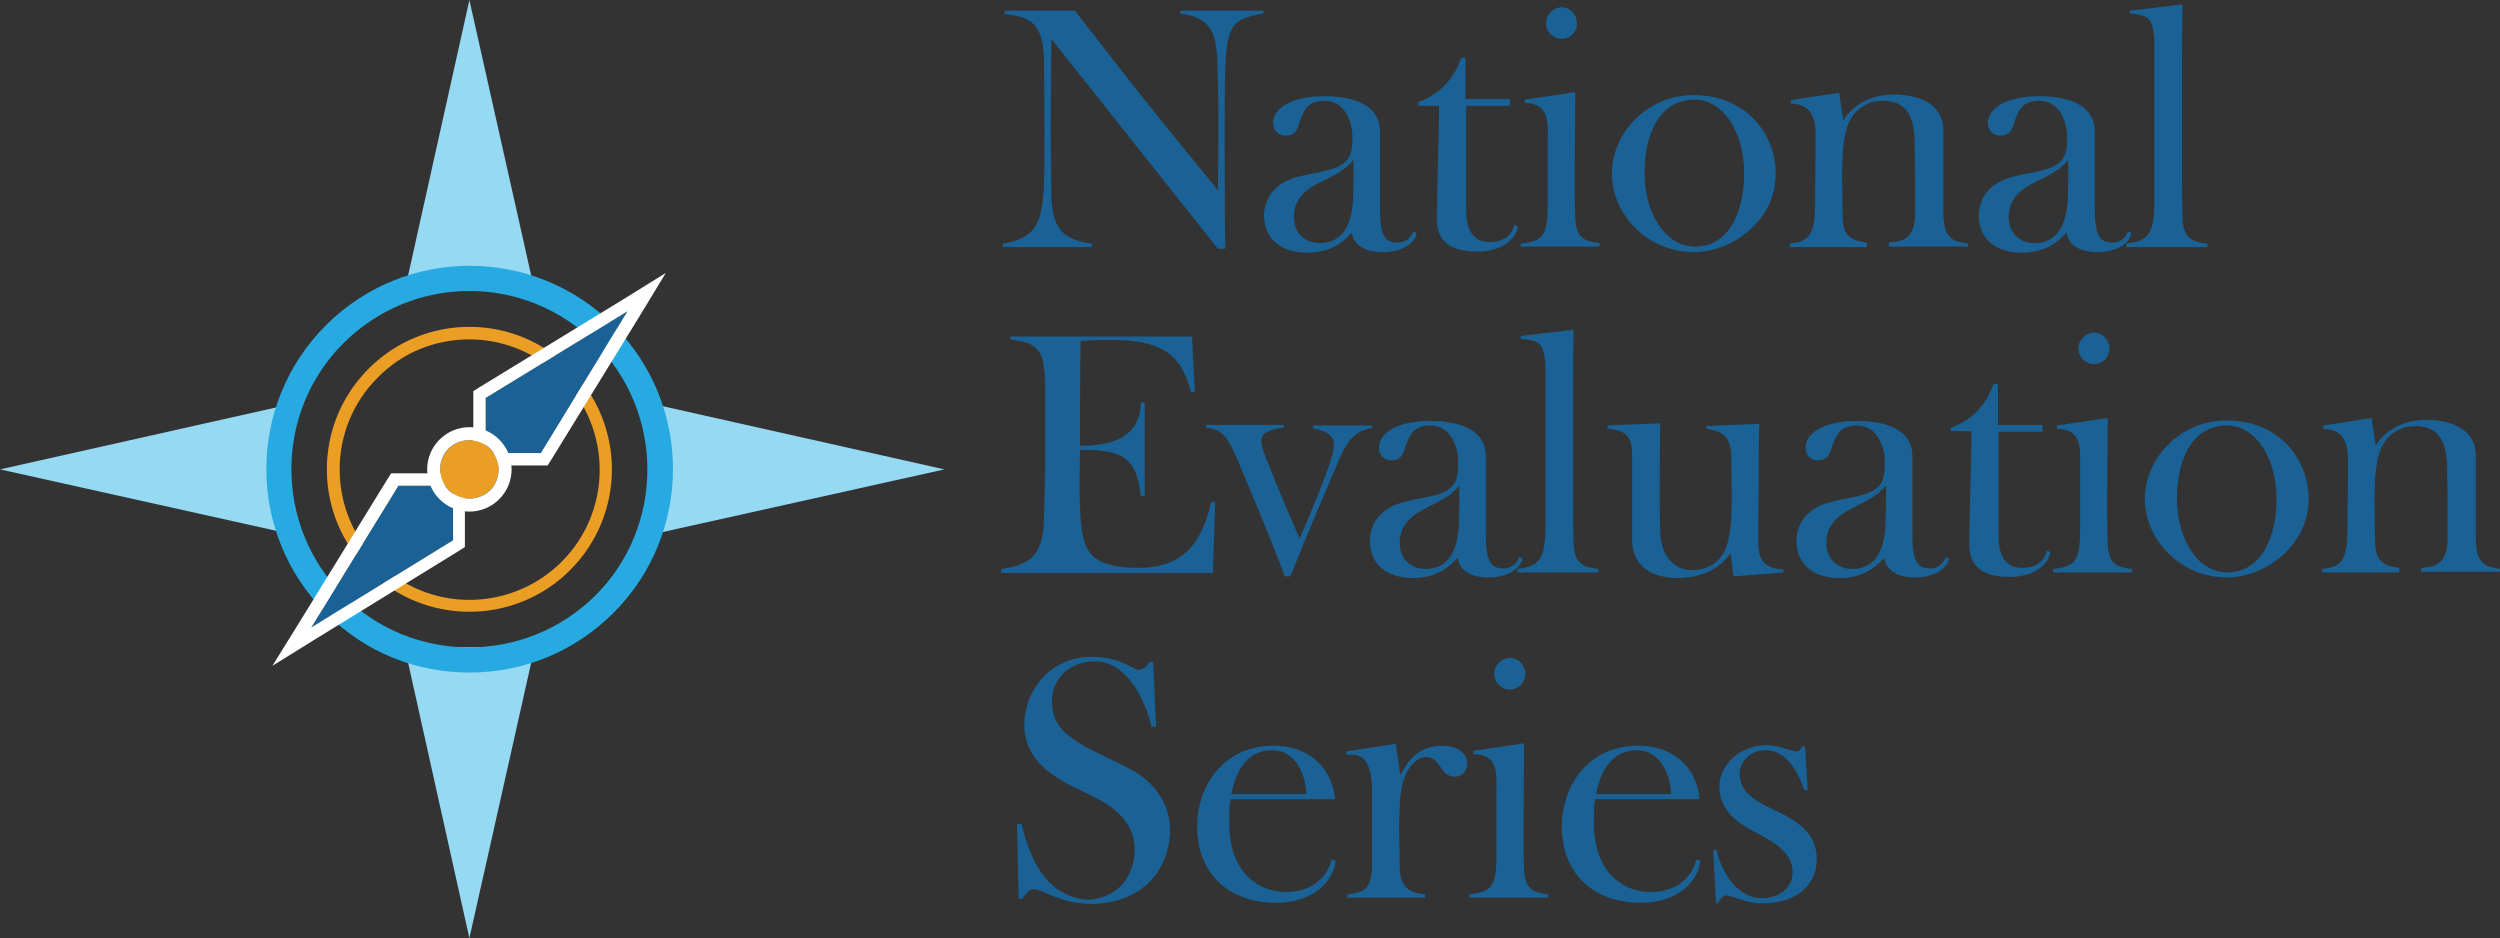 <?xml version="1.0" encoding="utf-8"?>
<!-- Generator: Adobe Illustrator 27.4.0, SVG Export Plug-In . SVG Version: 6.00 Build 0)  -->
<svg version="1.1" id="Layer_1" xmlns="http://www.w3.org/2000/svg" xmlns:xlink="http://www.w3.org/1999/xlink" x="0px" y="0px"
	 viewBox="0 0 444.2 166.7" style="enable-background:new 0 0 444.2 166.7;" xml:space="preserve">
<rect x="0" y="0" width="444.2" height="166.7" fill="#333333" stroke="none"/>
<style type="text/css">
	.st0{fill:#95D9F2;}
	.st1{fill:#27AAE1;}
	.st2{fill:#EA9E23;}
	.st3{fill:#1A6296;}
	.st4{fill:#FFFFFF;}
</style>
<g>
	<g>
		<polygon class="st0" points="0,83.4 51.7,94.9 51.7,71.8 		"/>
		<polygon class="st0" points="167.8,83.4 116.1,94.9 116.1,71.8 		"/>
		<g>
			<polygon class="st0" points="83.4,0 71.9,51.7 95,51.7 			"/>
			<polygon class="st0" points="83.4,166.7 95,115 71.9,115 			"/>
			<g>
				<path class="st1" d="M83.4,119.5c-9.3,0-18.5-3.5-25.5-10.6c-14.1-14.1-14.1-37,0-51.1c14.1-14.1,37-14.1,51.1,0
					c14.1,14.1,14.1,37,0,51.1l0,0C101.9,116,92.7,119.5,83.4,119.5z M83.4,51.7c-8.1,0-16.2,3.1-22.4,9.3
					c-12.3,12.3-12.3,32.4,0,44.8c12.3,12.3,32.4,12.3,44.8,0l0,0c12.3-12.3,12.3-32.4,0-44.8C99.6,54.8,91.5,51.7,83.4,51.7z"/>
				<path class="st2" d="M83.4,108.7c-6.5,0-13-2.5-17.9-7.4c-9.9-9.9-9.9-25.9,0-35.8c9.9-9.9,25.9-9.9,35.8,0s9.9,25.9,0,35.8l0,0
					C96.4,106.2,89.9,108.7,83.4,108.7z M83.4,60.3c-5.9,0-11.8,2.2-16.3,6.8c-9,9-9,23.6,0,32.7s23.7,9,32.7,0l0,0
					c9-9,9-23.6,0-32.7C95.2,62.6,89.3,60.3,83.4,60.3z"/>
				<g>
					<g>
						<polygon class="st3" points="96.1,80.5 86.3,80.5 86.3,70.7 111.5,55.3 						"/>
						<path class="st4" d="M111.5,55.3L96.1,80.5h-9.8v-9.8L111.5,55.3 M118.3,48.5l-7.9,4.9L85.2,68.8l-1.1,0.7v1.2v9.8v2.2h2.2
							h9.8h1.2l0.7-1.1l15.5-25.2L118.3,48.5L118.3,48.5z"/>
					</g>
					<g>
						<polygon class="st3" points="70.8,86.3 80.5,86.3 80.5,96 55.3,111.5 						"/>
						<path class="st4" d="M80.5,86.3V96l-25.2,15.5l15.5-25.2H80.5 M82.7,84.1h-2.2h-9.8h-1.2l-0.7,1.1l-15.5,25.2l-4.9,7.9
							l7.9-4.9l25.2-15.5l1.1-0.7V96v-9.8V84.1L82.7,84.1z"/>
					</g>
					<g>
						<circle class="st2" cx="83.4" cy="83.4" r="5.2"/>
						<path class="st4" d="M83.4,78.2c1.3,0,2.7,0.5,3.7,1.5c2,2,2,5.4,0,7.4c-1,1-2.4,1.5-3.7,1.5c-1.3,0-2.7-0.5-3.7-1.5
							c-2-2-2-5.4,0-7.4C80.7,78.7,82.1,78.2,83.4,78.2 M83.4,75.9c-2,0-3.9,0.8-5.3,2.2c-1.4,1.4-2.2,3.3-2.2,5.3
							c0,2,0.8,3.9,2.2,5.3c1.4,1.4,3.3,2.2,5.3,2.2c2,0,3.9-0.8,5.3-2.2c1.4-1.4,2.2-3.3,2.2-5.3c0-2-0.8-3.9-2.2-5.3
							C87.3,76.7,85.4,75.9,83.4,75.9L83.4,75.9z"/>
					</g>
				</g>
			</g>
		</g>
	</g>
	<g>
		<path class="st3" d="M216.4,44.2L186.8,6.9c0,2.6-0.1,12-0.1,16c0,4.3,0.1,8.8,0.1,11.4c0,6.6,2.3,8.3,7.2,9v0.6h-15.8v-0.6
			c5.3-1,7.1-2.8,7.3-11c0.1-2.7,0.1-6.9,0.1-9.6c0-3.7-0.1-9.1-0.1-11.8c-0.1-7.1-2.7-7.9-7-8.4V1.9H191
			c8.8,11.4,14.4,18.5,25.4,31.9c0-2.5,0.1-6.9,0.1-10.9c0-4.3-0.1-9-0.2-11.5c-0.1-6.1-1.5-8.3-6.6-9V1.9h14.8v0.5
			c-5.2,0.9-6.6,1.7-6.8,10c-0.1,2.7-0.1,7.9-0.1,10.6c0,3.7,0,12.9,0.1,21.2H216.4z"/>
		<path class="st3" d="M251.7,41.4c-0.2,1.6-2.3,3.4-6,3.4c-3.6,0-5.3-1.6-5.5-3.5c-1.3,1.4-3.5,3.6-7.9,3.6c-4.9,0-7.7-2.6-7.7-6.6
			c0-3.4,2.3-6,6.1-6.9c2.5-0.7,5.4-0.9,7.3-1.9c1.7-1,2.3-2,2.3-5c0-3.4-1.7-6.6-4.9-6.6c-1.6,0-2.7,0.5-3.3,1.3
			c-0.6,0.7-1,2-1.3,2.8c-0.3,1.1-0.8,2.1-2.4,2.1c-1.1,0-2.2-0.8-2.2-2.3c0-2.2,2.7-4.7,9.1-4.7c6.4,0,9.9,2.2,9.9,6.3V37
			c0,4.8,0.8,6.1,3.2,6.1c1.3,0,2.3-0.8,2.7-2L251.7,41.4z M234.3,32.5c-2.5,1.3-4.4,3-4.4,6.1c0,2.9,2.1,4.6,4.6,4.6
			c4.1,0,5.7-3.4,5.9-7.8c0.1-2,0.1-5.4,0.1-7C238.8,30.4,237,31.2,234.3,32.5z"/>
		<path class="st3" d="M269.7,40.3c-0.5,2.6-3.3,4.4-7.2,4.4c-3.1,0-7.2-0.7-7.2-5.7c0-5.3,0.4-15.3,0.4-20.2h-3.7v-0.7
			c2.9-0.9,6.3-3.6,7.6-7.8h0.8v7.3h7.9v1.2h-7.8v18.5c0,3.7,1.4,5.7,4.1,5.7c2.8,0,4-1.3,4.5-3.1L269.7,40.3z"/>
		<path class="st3" d="M270.2,43.9v-0.6c3.8-0.5,4.8-1.1,4.8-7.1V25.2c0-3.1,0.5-6.9-4.1-6.9v-0.6l8.8-1.3h0.2c0,0-0.1,11.3-0.1,15
			c0,2.3,0,5.4,0.1,7.4c0.1,3.9,2.2,4.1,4.3,4.4v0.6H270.2z M274.7,4.1c0-1.5,1.3-2.8,2.8-2.8c1.5,0,2.7,1.3,2.7,2.8
			c0,1.6-1.2,2.8-2.7,2.8C276,6.9,274.7,5.7,274.7,4.1z"/>
		<path class="st3" d="M301,44.8c-8.2,0-14.6-6.6-14.6-14c0-7,6.1-13.9,14.6-13.9c9,0,14.5,6.7,14.5,13.9
			C315.6,39.1,307.8,44.8,301,44.8z M309.9,30.8c0-7.3-3.7-13.1-8.8-13.1c-6.3,0-8.9,6.2-8.9,13c0,7.2,3.7,13.1,8.9,13.1
			C307.5,43.9,309.9,37.1,309.9,30.8z"/>
		<path class="st3" d="M331.8,43.9H318v-0.6c3.1-0.4,4.5-1,4.5-7.1c0-3.2,0.1-8.5,0.1-12.3c0-2.3-0.5-5.5-4.4-5.5v-0.6l8.4-1.3h0.2
			l0.7,4.9c1.6-2.6,4.7-4.6,9-4.6c4.5,0,8.8,1.7,8.8,6.4v14.8c0,5,2.4,4.9,4.4,5.3v0.5h-14.1v-0.7c2.1-0.2,4.7-0.3,4.7-5.3
			c0-5.3,0-7.3-0.1-12.7c-0.1-4.6-1.6-7.2-5.7-7.2c-2.7,0-5.7,1.6-6.6,5.7c-0.4,1.9-0.6,4.1-0.6,7.8c0,2.3,0.1,5.3,0.1,7.3
			c0.1,3.6,2,4.1,4.3,4.4V43.9z"/>
		<path class="st3" d="M378.7,41.4c-0.2,1.6-2.3,3.4-6,3.4c-3.6,0-5.3-1.6-5.5-3.5c-1.3,1.4-3.5,3.6-7.9,3.6c-4.9,0-7.7-2.6-7.7-6.6
			c0-3.4,2.3-6,6.1-6.9c2.5-0.7,5.4-0.9,7.3-1.9c1.7-1,2.3-2,2.3-5c0-3.4-1.7-6.6-4.9-6.6c-1.6,0-2.7,0.5-3.3,1.3
			c-0.6,0.7-1,2-1.3,2.8c-0.3,1.1-0.8,2.1-2.4,2.1c-1.1,0-2.2-0.8-2.2-2.3c0-2.2,2.7-4.7,9.1-4.7s9.9,2.2,9.9,6.3V37
			c0,4.8,0.8,6.1,3.2,6.1c1.3,0,2.3-0.8,2.7-2L378.7,41.4z M361.3,32.5c-2.5,1.3-4.4,3-4.4,6.1c0,2.9,2.1,4.6,4.6,4.6
			c4.1,0,5.7-3.4,5.9-7.8c0.1-2,0.1-5.4,0.1-7C365.8,30.4,364,31.2,361.3,32.5z"/>
		<path class="st3" d="M377.8,43.9v-0.6c3.8-0.5,5-1.6,5-7.6V8.1c0-5.3-1.4-5.4-4.4-5.7V1.9l9.2-1.1h0.2c-0.1,3-0.1,7.2-0.1,9.6
			v21.1c0,2.3,0,5.4,0.1,7.4c0.1,3.9,2.4,4.1,4.4,4.4v0.6H377.8z"/>
		<path class="st3" d="M177.9,101.7v-0.6c4.6-0.7,7.5-1.9,7.6-9c0.1-3.3,0.2-7.3,0.2-11.5v-12c0-7.3-1.9-7.6-6.2-8.3v-0.5h32.3
			l0.5,9.9h-0.7c-1.7-7.2-5.8-9.3-14.2-9.3c-1.1,0-3.6,0-5.4,0.2c-0.1,4.9-0.1,17-0.1,18.6c6.4,0,10.7-1.9,10.8-7.7h0.7v16.6h-0.7
			c-0.8-7.6-4.2-8.1-10.8-8.2c0,2-0.1,4-0.1,5.8c0,2.7,0.1,4.6,0.2,6.3c0.2,2.9,0.5,4.6,1.7,6.3c1.7,2.2,5.7,2.6,8.5,2.6
			c7,0,11.1-3.2,13-11.7h0.7l-0.4,12.6H177.9z"/>
		<path class="st3" d="M228.3,102.4c-3.4-8.9-6.4-15.8-8.5-20.9c-2.1-5-3.3-5.2-5.5-5.5v-0.5h13.8V76c-2.7,0.3-4,1-4,2.3
			c0,1,0.5,2.2,1.4,4.5c1.7,4.3,3.4,8.2,5.4,12.9c2-4.6,3.1-7.2,4.7-11.5c1.1-2.9,1.4-4.3,1.4-5.2c0-1.3-0.7-2.3-3.7-2.9v-0.5h10.5
			V76c-1.9,0.5-3.8,0.8-5.8,5.5c-2.1,5-5.2,12-8.7,20.9H228.3z"/>
		<path class="st3" d="M270.5,99.2c-0.2,1.6-2.3,3.4-6,3.4c-3.6,0-5.3-1.6-5.5-3.5c-1.3,1.4-3.5,3.6-7.9,3.6c-4.9,0-7.7-2.6-7.7-6.6
			c0-3.4,2.3-6,6.1-6.9c2.5-0.7,5.4-0.9,7.3-1.9c1.7-1,2.3-2,2.3-5.1c0-3.4-1.7-6.6-4.9-6.6c-1.6,0-2.7,0.5-3.3,1.3
			c-0.6,0.7-1,2-1.3,2.8c-0.3,1.1-0.8,2.1-2.4,2.1c-1.1,0-2.2-0.8-2.2-2.3c0-2.2,2.7-4.7,9.1-4.7c6.4,0,9.9,2.2,9.9,6.3v13.8
			c0,4.8,0.8,6.1,3.2,6.1c1.3,0,2.3-0.8,2.7-2L270.5,99.2z M253.1,90.4c-2.5,1.3-4.4,3-4.4,6.1c0,2.9,2.1,4.6,4.6,4.6
			c4.1,0,5.7-3.4,5.9-7.8c0.1-2,0.1-5.4,0.1-7C257.7,88.2,255.9,89,253.1,90.4z"/>
		<path class="st3" d="M269.6,101.7v-0.6c3.8-0.5,5-1.6,5-7.6V65.9c0-5.3-1.4-5.4-4.4-5.7v-0.5l9.2-1.1h0.2c-0.1,3-0.1,7.2-0.1,9.6
			v21.1c0,2.3,0,5.4,0.1,7.4c0.1,3.9,2.4,4.1,4.4,4.4v0.6H269.6z"/>
		<path class="st3" d="M308.2,102.4H308l-0.5-4.1c-2,2.8-5.2,4.4-9.4,4.4c-4.5,0-8.1-2-8.1-6.8V80.7c0-4.2-2.3-4.2-4.4-4.6v-0.5
			l9.4-0.4c-0.1,4.5-0.1,7.6-0.1,13.5c0,2,0,3.4,0.1,6.1c0.2,4.3,2.8,6.5,5.5,6.5c2.8,0,5.6-1.3,6.5-5c0.5-1.9,0.7-4.5,0.7-8.2
			c0-2.3-0.1-5.2-0.1-7.3c-0.1-3.8-2.3-4.3-4.4-4.6v-0.5l9.4-0.4c-0.1,1.6-0.1,4.6-0.1,8.2c0,4-0.1,8.3-0.1,11.1
			c0,3.7-0.2,6.3,4.5,6.6v0.5L308.2,102.4z"/>
		<path class="st3" d="M346.3,99.2c-0.2,1.6-2.3,3.4-6,3.4c-3.6,0-5.3-1.6-5.5-3.5c-1.3,1.4-3.5,3.6-7.9,3.6c-4.9,0-7.7-2.6-7.7-6.6
			c0-3.4,2.3-6,6.1-6.9c2.5-0.7,5.4-0.9,7.3-1.9c1.7-1,2.3-2,2.3-5.1c0-3.4-1.7-6.6-4.9-6.6c-1.6,0-2.7,0.5-3.3,1.3
			c-0.6,0.7-1,2-1.3,2.8c-0.3,1.1-0.8,2.1-2.4,2.1c-1.1,0-2.2-0.8-2.2-2.3c0-2.2,2.7-4.7,9.1-4.7c6.4,0,9.9,2.2,9.9,6.3v13.8
			c0,4.8,0.8,6.1,3.2,6.1c1.3,0,2.3-0.8,2.7-2L346.3,99.2z M328.9,90.4c-2.5,1.3-4.4,3-4.4,6.1c0,2.9,2.1,4.6,4.6,4.6
			c4.1,0,5.7-3.4,5.9-7.8c0.1-2,0.1-5.4,0.1-7C333.4,88.2,331.6,89,328.9,90.4z"/>
		<path class="st3" d="M364.3,98.1c-0.5,2.6-3.3,4.4-7.2,4.4c-3.1,0-7.2-0.7-7.2-5.7c0-5.3,0.4-15.3,0.4-20.2h-3.7V76
			c2.9-0.9,6.3-3.6,7.6-7.8h0.8v7.3h7.9v1.2h-7.8v18.5c0,3.7,1.4,5.7,4.1,5.7c2.8,0,4-1.3,4.5-3.1L364.3,98.1z"/>
		<path class="st3" d="M364.8,101.7v-0.6c3.8-0.5,4.8-1.1,4.8-7.1V83.1c0-3.1,0.5-6.9-4.1-6.9v-0.6l8.8-1.3h0.2c0,0-0.1,11.3-0.1,15
			c0,2.3,0,5.4,0.1,7.4c0.1,3.9,2.2,4.1,4.3,4.4v0.6H364.8z M369.3,61.9c0-1.5,1.3-2.8,2.8-2.8c1.5,0,2.7,1.3,2.7,2.8
			c0,1.6-1.2,2.8-2.7,2.8C370.6,64.7,369.3,63.5,369.3,61.9z"/>
		<path class="st3" d="M395.7,102.6c-8.2,0-14.6-6.6-14.6-14c0-7,6.1-13.9,14.6-13.9c9,0,14.5,6.7,14.5,13.9
			C410.2,97,402.4,102.6,395.7,102.6z M404.5,88.7c0-7.3-3.7-13.1-8.8-13.1c-6.3,0-8.9,6.2-8.9,13c0,7.2,3.7,13.1,8.9,13.1
			C402.1,101.7,404.5,94.9,404.5,88.7z"/>
		<path class="st3" d="M426.4,101.7h-13.8v-0.6c3.1-0.4,4.5-1,4.5-7.1c0-3.2,0.1-8.5,0.1-12.3c0-2.3-0.5-5.5-4.4-5.5v-0.6l8.4-1.3
			h0.2l0.7,4.9c1.6-2.6,4.7-4.6,9-4.6c4.5,0,8.8,1.7,8.8,6.4v14.8c0,5,2.4,4.9,4.4,5.3v0.5h-14.1v-0.7c2.1-0.2,4.7-0.3,4.7-5.3
			c0-5.3,0-7.3-0.1-12.7c-0.1-4.6-1.6-7.2-5.7-7.2c-2.7,0-5.7,1.6-6.6,5.7c-0.4,1.9-0.6,4.1-0.6,7.8c0,2.3,0.1,5.3,0.1,7.3
			c0.1,3.6,2,4.1,4.3,4.4V101.7z"/>
		<path class="st3" d="M181,159.7l-0.3-13.3h0.8c2,8.2,5.4,12.9,11.8,13.5c5.3-0.4,8.3-4,8.3-9.1c0-3.1-1.8-6.2-5.9-8.5
			c-3.1-1.7-5.7-2.6-8.3-4.4c-3.4-2.3-5.4-5.2-5.4-9.1c0-6.1,4.6-12.1,12-12.1c5.1,0,7.3,2.3,8.3,2.3c0.9,0,1.6-0.7,1.9-1.4h0.7
			l0.5,11.5h-0.8c-1.1-4.7-4.4-11.6-10-11.6c-4.4,0-7.7,2.9-7.7,7.1s2.6,6,5,7.5c1.8,1.2,5.8,2.9,8.8,4.5c4.9,2.5,7.2,6.8,7.2,10.8
			c0,7-4.9,13.2-14.1,13.2c-5.2,0-8.6-2.6-10.1-2.6c-1,0-1.4,0.9-2.1,1.7H181z"/>
		<path class="st3" d="M237.3,152.9c-0.2,3.1-3.4,7.5-10.5,7.5c-9.2,0-14.1-5.9-14.1-13.5c0-7.2,4.6-14.4,13.6-14.4
			c6.9,0,10.5,4.6,10.9,9.5h-18.6c-0.2,1.3-0.2,2.6-0.2,4.1c0,9.9,6.2,12.4,10,12.4c4.9,0,7.5-2.8,8.2-5.8L237.3,152.9z
			 M232.1,141.1c-0.1-3.9-2.2-7.8-6-7.8c-4,0-6.4,2.9-7.3,7.8H232.1z"/>
		<path class="st3" d="M239.4,159.5v-0.6c3.1-0.4,4.4-0.8,4.4-5.8v-11.8c0-2.6-0.1-7.2-3.5-7.2h-1.1v-0.6l8.6-1.3h0.2l0.8,5.5
			c1.3-2.4,3.2-5.2,7.5-5.2c3.4,0,4.4,2,4.4,3c0,1.3-0.7,2.5-2.2,2.5c-1.4,0-2-0.9-2.6-1.8c-0.6-0.8-1.2-1.7-2.4-1.7
			c-2,0-3.6,2.1-4.3,4.7c-0.4,1.6-0.6,4.3-0.6,7.9c0,2.3,0.1,5.2,0.1,7.2c0.1,3.8,2.3,4.4,4.5,4.6v0.6H239.4z"/>
		<path class="st3" d="M261.1,159.5v-0.6c3.8-0.5,4.8-1.1,4.8-7.1v-10.9c0-3.1,0.5-6.9-4.1-6.9v-0.6l8.8-1.3h0.2
			c0,0-0.1,11.3-0.1,15c0,2.3,0,5.4,0.1,7.4c0.1,3.9,2.2,4.1,4.3,4.4v0.6H261.1z M265.5,119.7c0-1.5,1.3-2.8,2.8-2.8
			c1.5,0,2.7,1.3,2.7,2.8c0,1.6-1.2,2.8-2.7,2.8C266.8,122.6,265.5,121.3,265.5,119.7z"/>
		<path class="st3" d="M302.1,152.9c-0.2,3.1-3.4,7.5-10.5,7.5c-9.2,0-14.1-5.9-14.1-13.5c0-7.2,4.6-14.4,13.6-14.4
			c6.9,0,10.5,4.6,10.9,9.5h-18.6c-0.2,1.3-0.2,2.6-0.2,4.1c0,9.9,6.2,12.4,10,12.4c4.9,0,7.5-2.8,8.2-5.8L302.1,152.9z
			 M296.9,141.1c-0.1-3.9-2.2-7.8-6-7.8c-4,0-6.4,2.9-7.3,7.8H296.9z"/>
		<path class="st3" d="M304.9,160.4l-0.5-9.3l0.6-0.1c0.8,3.8,3.6,8.6,8.1,8.6c2.6,0,5.4-1.5,5.4-4.6c0-2.5-1.5-4.6-6.4-7
			c-4.4-2.2-6.6-4.7-6.6-8.3c0-3.7,3.6-7.3,8.4-7.3c2.1,0,4.4,1.1,5.2,1.1c0.7,0,0.9-0.4,1.1-0.9h0.5l0.5,7.8h-0.6
			c-1-2.8-2.9-7.1-6.9-7.1c-2.9,0-4.6,2.3-4.6,4c0,2.7,1.3,4.4,6.1,6.6c5,2.3,7.6,4.6,7.6,8.8c0,4.4-3.4,7.8-9.7,7.8
			c-3.2,0-5.3-1.4-6.3-1.4c-0.7,0-1.1,0.6-1.6,1.4H304.9z"/>
	</g>
</g>
</svg>
